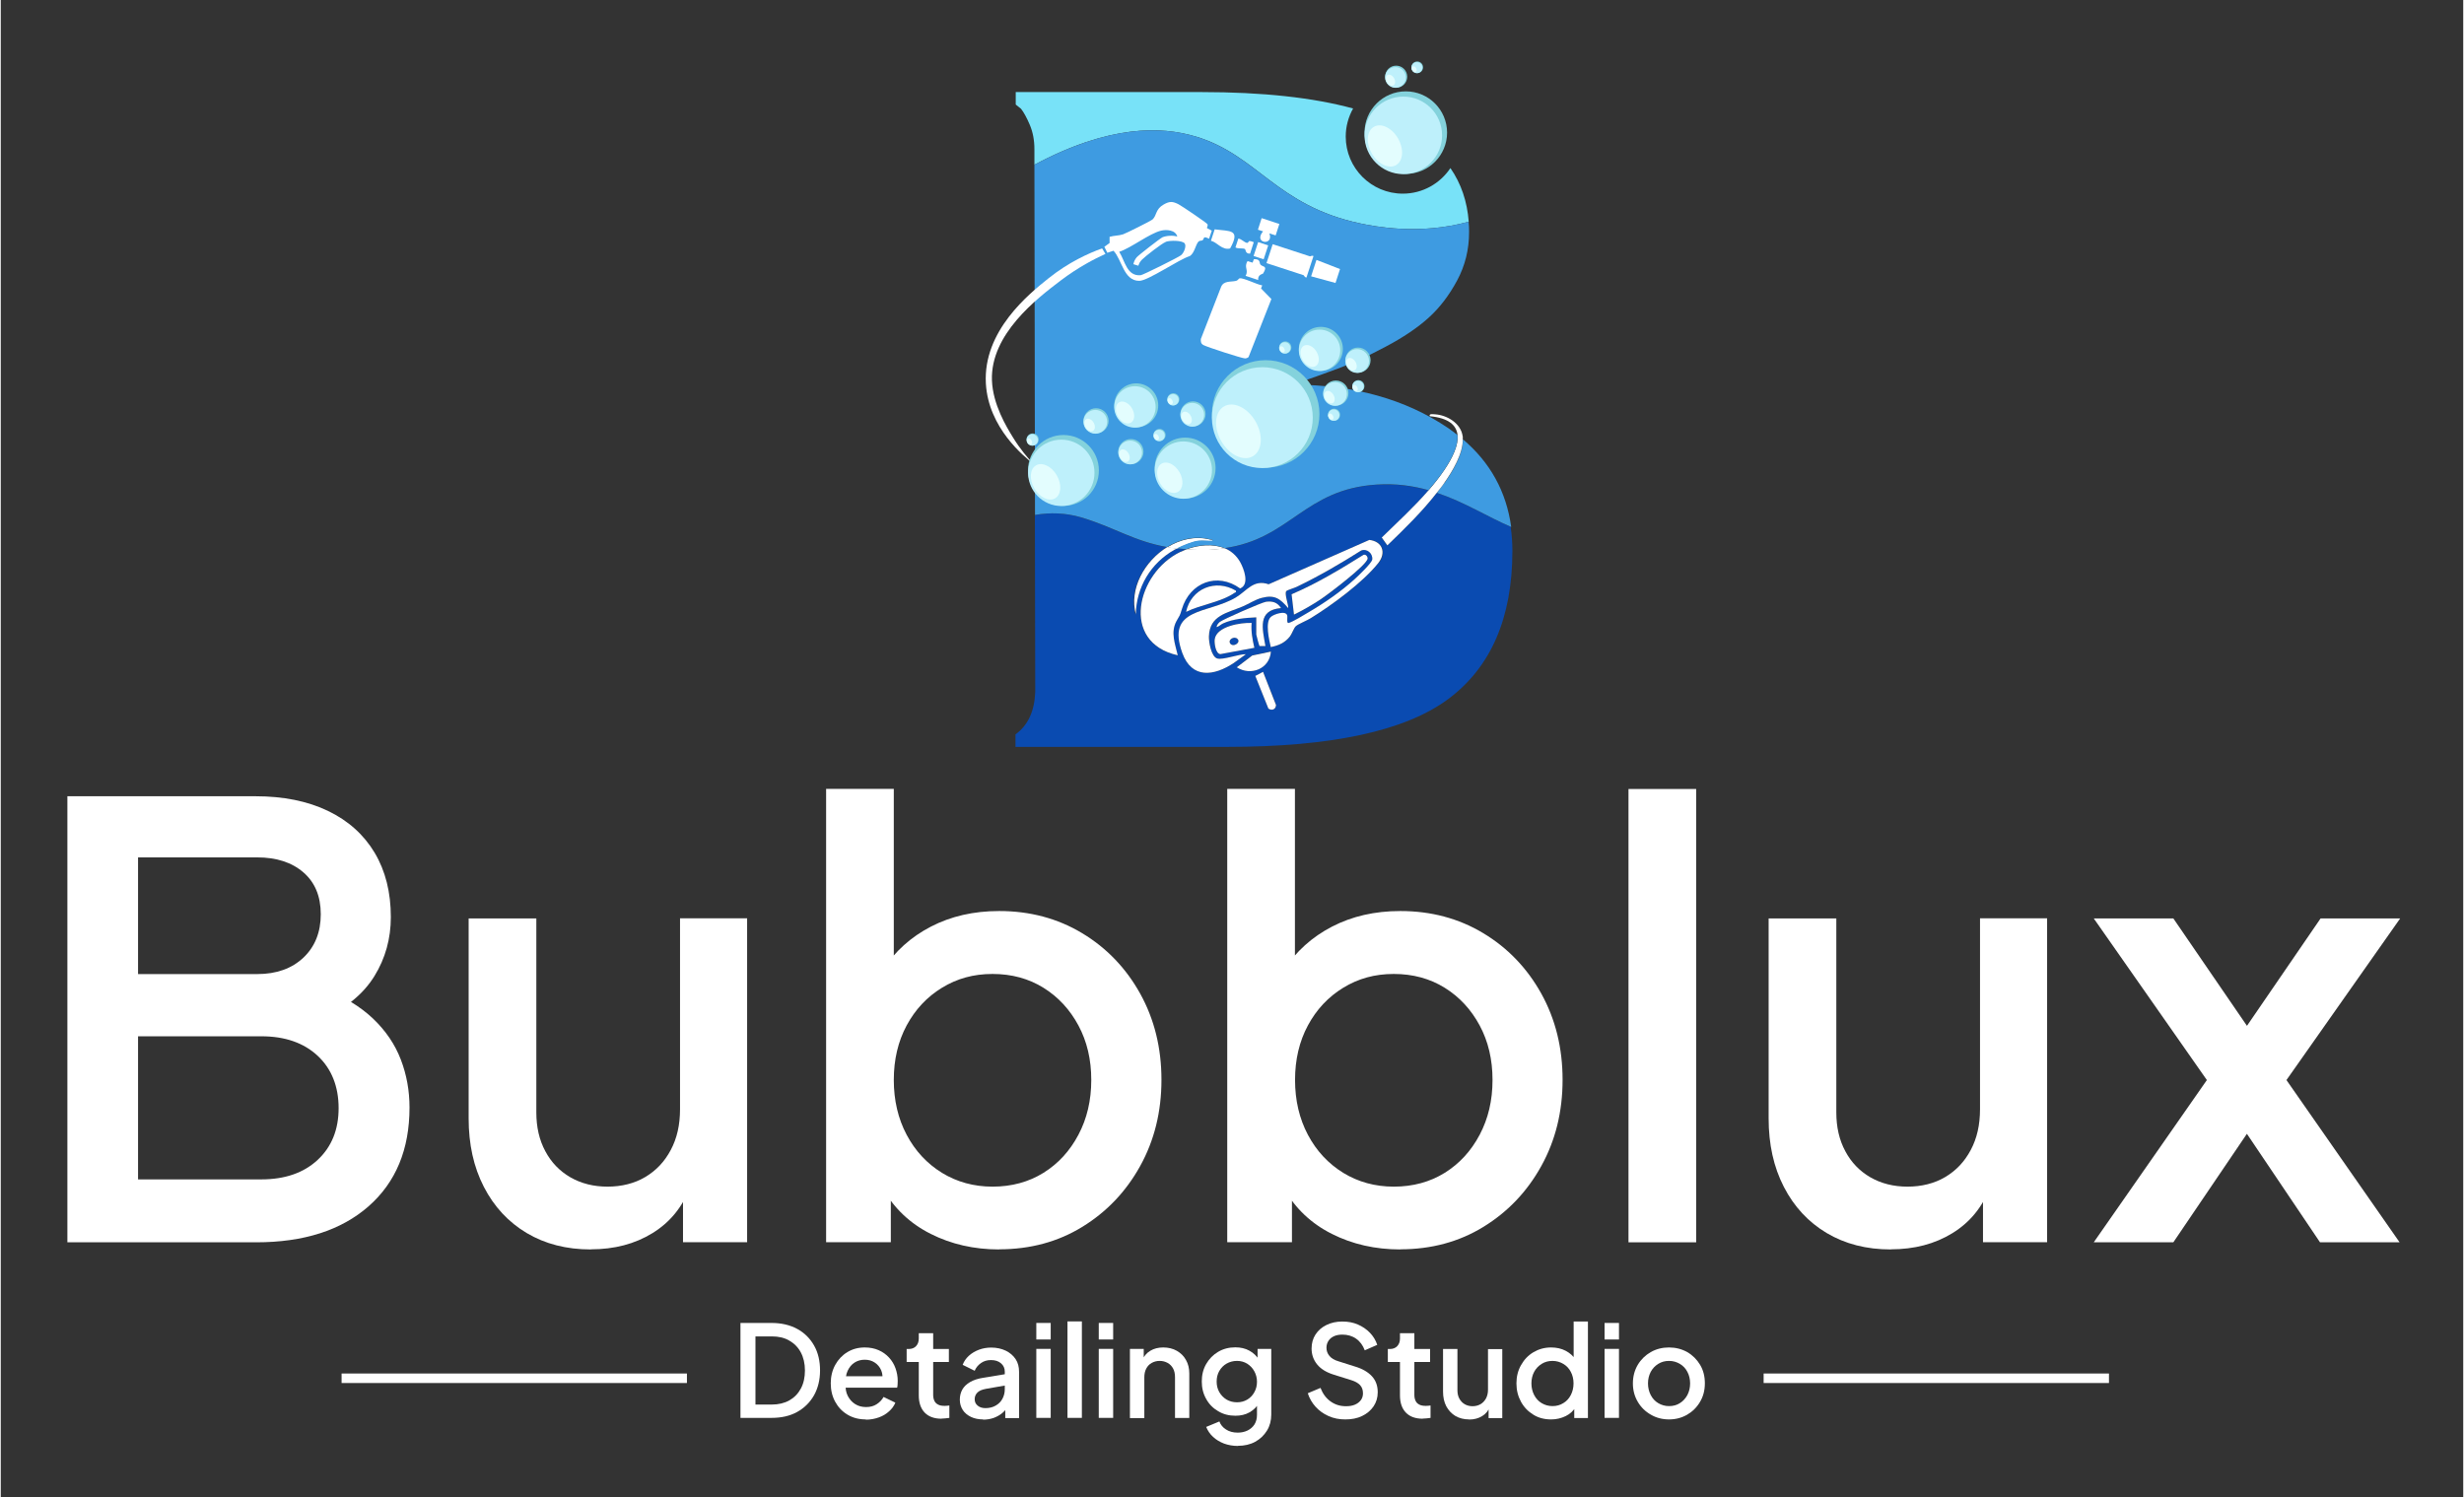 <?xml version="1.0" encoding="UTF-8"?><svg id="a" xmlns="http://www.w3.org/2000/svg" width="2.88in" height="1.75in" viewBox="0 0 207 125.86"><rect x="0" y="0" width="207" height="125.86" fill="#333333" stroke="none"/><path d="M5.6,104.44v-37.5h15.81c2.35,0,4.38.41,6.09,1.23,1.71.82,3.02,2,3.93,3.52.91,1.53,1.36,3.33,1.36,5.41,0,1.81-.46,3.47-1.38,4.96-.92,1.49-2.36,2.68-4.3,3.55v-2.52c1.71.67,3.1,1.52,4.18,2.54,1.07,1.02,1.85,2.17,2.34,3.45.49,1.28.73,2.62.73,4.03,0,3.52-1.15,6.29-3.45,8.31-2.3,2.01-5.44,3.02-9.44,3.02H5.6ZM11.54,81.89h10.02c1.61,0,2.9-.46,3.88-1.38.97-.92,1.46-2.14,1.46-3.65s-.49-2.68-1.46-3.52c-.97-.84-2.27-1.26-3.88-1.26h-10.02v9.82ZM11.54,99.15h10.37c1.98,0,3.56-.55,4.73-1.64,1.17-1.09,1.76-2.54,1.76-4.35s-.59-3.31-1.76-4.4c-1.17-1.09-2.75-1.64-4.73-1.64h-10.37v12.03Z" fill="#fff"/><path d="M49.6,105.04c-2.05,0-3.84-.46-5.39-1.38-1.54-.92-2.74-2.21-3.6-3.88s-1.28-3.58-1.28-5.76v-16.81h5.69v16.31c0,1.24.25,2.33.76,3.27.5.94,1.21,1.67,2.11,2.19.91.52,1.95.78,3.12.78s2.27-.27,3.17-.81c.91-.54,1.62-1.29,2.14-2.27.52-.97.78-2.11.78-3.42v-16.06h5.64v27.23h-5.39v-5.34l.6.7c-.64,1.68-1.69,2.97-3.17,3.88-1.48.91-3.2,1.36-5.18,1.36Z" fill="#fff"/><path d="M83.93,105.04c-2.11,0-4.04-.44-5.76-1.31-1.73-.87-3.06-2.13-4-3.78l.65-1.06v5.54h-5.44v-38.11h5.69v16.51l-.91-1.31c1.01-1.54,2.35-2.75,4.03-3.62,1.68-.87,3.59-1.31,5.74-1.31,2.58,0,4.91.62,6.97,1.86,2.06,1.24,3.69,2.94,4.88,5.08,1.19,2.15,1.79,4.56,1.79,7.25s-.6,5.1-1.79,7.25c-1.19,2.15-2.81,3.85-4.86,5.11-2.05,1.26-4.38,1.89-7,1.89ZM83.37,99.76c1.61,0,3.04-.39,4.28-1.16,1.24-.77,2.22-1.84,2.94-3.2.72-1.36,1.08-2.89,1.08-4.61s-.36-3.24-1.08-4.58c-.72-1.34-1.7-2.4-2.94-3.17-1.24-.77-2.67-1.16-4.28-1.16s-2.99.39-4.25,1.16c-1.26.77-2.25,1.83-2.97,3.17-.72,1.34-1.08,2.87-1.08,4.58s.36,3.25,1.08,4.61c.72,1.36,1.71,2.42,2.97,3.2,1.26.77,2.68,1.16,4.25,1.16Z" fill="#fff"/><path d="M117.65,105.04c-2.11,0-4.04-.44-5.76-1.31-1.73-.87-3.06-2.13-4-3.78l.65-1.06v5.54h-5.44v-38.11h5.69v16.51l-.91-1.31c1.01-1.54,2.35-2.75,4.03-3.62,1.68-.87,3.59-1.31,5.74-1.31,2.58,0,4.91.62,6.97,1.86,2.06,1.24,3.69,2.94,4.88,5.08,1.19,2.15,1.79,4.56,1.79,7.25s-.6,5.1-1.79,7.25c-1.19,2.15-2.81,3.85-4.86,5.11-2.05,1.26-4.38,1.89-7,1.89ZM117.1,99.76c1.61,0,3.04-.39,4.28-1.16,1.24-.77,2.22-1.84,2.94-3.2.72-1.36,1.08-2.89,1.08-4.61s-.36-3.24-1.08-4.58c-.72-1.34-1.7-2.4-2.94-3.17-1.24-.77-2.67-1.16-4.28-1.16s-2.99.39-4.25,1.16c-1.26.77-2.25,1.83-2.97,3.17-.72,1.34-1.08,2.87-1.08,4.58s.36,3.25,1.08,4.61c.72,1.36,1.71,2.42,2.97,3.2,1.26.77,2.68,1.16,4.25,1.16Z" fill="#fff"/><path d="M136.83,104.44v-38.11h5.69v38.11h-5.69Z" fill="#fff"/><path d="M158.88,105.04c-2.05,0-3.84-.46-5.39-1.38-1.54-.92-2.74-2.21-3.6-3.88s-1.28-3.58-1.28-5.76v-16.81h5.69v16.31c0,1.24.25,2.33.76,3.27.5.94,1.21,1.67,2.11,2.19.91.52,1.95.78,3.12.78s2.27-.27,3.17-.81c.91-.54,1.62-1.29,2.14-2.27.52-.97.78-2.11.78-3.42v-16.06h5.64v27.23h-5.39v-5.34l.6.7c-.64,1.68-1.69,2.97-3.17,3.88-1.48.91-3.2,1.36-5.18,1.36Z" fill="#fff"/><path d="M175.94,104.44l9.51-13.64-9.51-13.59h6.69l7.8,11.38h-3.22l7.8-11.38h6.69l-9.56,13.59,9.51,13.64h-6.69l-7.7-11.43h3.12l-7.75,11.43h-6.69Z" fill="#fff"/><path d="M62.18,119.2v-7.98h2.61c.83,0,1.55.17,2.16.5.61.33,1.08.8,1.42,1.4s.5,1.3.5,2.09-.17,1.48-.5,2.08c-.34.6-.81,1.07-1.42,1.41-.61.34-1.33.5-2.16.5h-2.61ZM63.45,118.08h1.37c.56,0,1.06-.12,1.47-.35.42-.24.74-.57.97-1,.23-.43.34-.94.34-1.52s-.12-1.09-.35-1.52-.56-.76-.97-.99c-.41-.24-.9-.35-1.47-.35h-1.37v5.73Z" fill="#fff"/><path d="M72.72,119.33c-.58,0-1.09-.13-1.54-.4-.45-.27-.79-.63-1.04-1.09s-.37-.98-.37-1.55.13-1.1.38-1.55c.25-.45.59-.81,1.02-1.07.43-.26.91-.39,1.46-.39.44,0,.83.08,1.17.23s.63.36.87.62c.24.26.42.56.54.89.12.34.19.69.19,1.07,0,.09,0,.19-.01.29,0,.1-.02.19-.04.28h-4.62v-.96h3.93l-.58.44c.07-.35.05-.66-.07-.94s-.3-.49-.54-.65c-.24-.16-.52-.24-.84-.24s-.61.08-.86.24c-.25.16-.44.39-.58.69-.14.3-.19.66-.16,1.08-.04.39.02.74.17,1.03.15.29.35.52.62.69s.57.25.92.25.65-.08.89-.24c.25-.16.44-.36.58-.61l.99.48c-.11.27-.29.52-.53.73-.24.22-.52.39-.86.51s-.69.19-1.09.19Z" fill="#fff"/><path d="M79.08,119.27c-.61,0-1.08-.17-1.41-.51s-.5-.83-.5-1.45v-2.81h-1.02v-1.09h.16c.27,0,.48-.08.63-.24s.23-.37.23-.64v-.45h1.21v1.33h1.32v1.09h-1.32v2.75c0,.2.03.37.1.51.06.14.17.25.31.32.14.08.33.11.56.11.06,0,.12,0,.19-.01.07,0,.14-.01.2-.02v1.04c-.1.01-.21.03-.33.04-.12.01-.23.02-.32.02Z" fill="#fff"/><path d="M82.59,119.33c-.39,0-.74-.07-1.03-.21s-.53-.33-.69-.58c-.16-.25-.25-.54-.25-.87,0-.31.07-.6.21-.85.14-.25.36-.46.65-.63.29-.17.66-.29,1.1-.36l2.01-.33v.95l-1.78.31c-.32.06-.56.16-.71.31s-.23.33-.23.56.08.4.25.54.38.21.65.21c.33,0,.62-.07.86-.21.25-.14.44-.33.57-.57s.2-.51.2-.8v-1.49c0-.29-.11-.52-.32-.7-.21-.18-.49-.27-.84-.27-.32,0-.6.08-.84.25s-.42.38-.53.65l-1.01-.5c.11-.29.28-.54.52-.76.24-.22.53-.39.85-.51s.67-.18,1.03-.18c.46,0,.86.09,1.22.26.35.17.63.41.83.71.2.3.29.66.29,1.06v3.9h-1.16v-1.05l.25.03c-.14.24-.31.44-.52.61-.21.17-.45.3-.72.4-.27.09-.57.14-.89.14Z" fill="#fff"/><path d="M87.05,112.61v-1.39h1.21v1.39h-1.21ZM87.05,119.2v-5.8h1.21v5.8h-1.21Z" fill="#fff"/><path d="M89.67,119.2v-8.11h1.21v8.11h-1.21Z" fill="#fff"/><path d="M92.3,112.61v-1.39h1.21v1.39h-1.21ZM92.3,119.2v-5.8h1.21v5.8h-1.21Z" fill="#fff"/><path d="M94.92,119.2v-5.8h1.16v1.14l-.14-.15c.14-.36.37-.64.69-.83.31-.19.68-.28,1.09-.28s.81.09,1.14.28c.33.19.59.44.77.77.19.33.28.71.28,1.14v3.74h-1.2v-3.42c0-.29-.05-.54-.16-.74-.11-.2-.26-.36-.46-.47s-.42-.17-.67-.17-.47.06-.67.17-.35.27-.46.48-.16.45-.16.74v3.42h-1.21Z" fill="#fff"/><path d="M104,121.56c-.42,0-.81-.07-1.17-.2-.36-.14-.66-.32-.92-.56s-.45-.52-.58-.84l1.11-.46c.1.27.28.5.55.67.27.18.6.27.99.27.31,0,.58-.06.83-.18.24-.12.44-.29.58-.51.14-.23.21-.49.21-.81v-1.31l.21.25c-.2.37-.48.65-.83.85s-.75.29-1.19.29c-.54,0-1.02-.12-1.45-.38-.43-.25-.77-.59-1.01-1.03-.25-.44-.37-.92-.37-1.47s.12-1.04.37-1.47c.25-.43.58-.77,1-1.02.42-.25.9-.38,1.45-.38.44,0,.84.09,1.18.28.35.19.63.46.85.82l-.16.3v-1.27h1.15v5.53c0,.5-.12.95-.36,1.34s-.57.71-.99.94c-.42.23-.91.34-1.46.34ZM103.93,117.89c.32,0,.61-.08.86-.23.25-.15.45-.36.59-.62.15-.26.22-.56.22-.88s-.08-.62-.23-.89-.35-.47-.6-.63c-.25-.15-.53-.23-.85-.23s-.62.08-.88.23c-.26.15-.46.36-.61.62s-.22.56-.22.89.07.61.22.88c.15.26.35.47.61.63.26.15.55.23.88.23Z" fill="#fff"/><path d="M113.01,119.33c-.5,0-.96-.09-1.39-.28-.43-.19-.79-.45-1.09-.78-.3-.33-.52-.71-.66-1.14l1.07-.45c.19.49.47.87.85,1.14s.8.4,1.29.4c.29,0,.54-.04.75-.13s.38-.22.5-.38c.12-.16.18-.35.18-.57,0-.29-.08-.52-.25-.7-.16-.17-.41-.31-.73-.41l-1.5-.47c-.6-.19-1.06-.47-1.37-.85-.31-.38-.47-.83-.47-1.34,0-.45.11-.84.33-1.18s.53-.61.92-.8c.39-.19.83-.29,1.33-.29s.91.08,1.31.25c.39.17.73.4,1.01.69.28.29.49.63.62,1.02l-1.05.46c-.16-.42-.4-.75-.73-.98-.33-.23-.72-.34-1.15-.34-.26,0-.5.04-.7.13-.2.09-.36.22-.47.39s-.17.36-.17.58c0,.26.08.49.25.69.16.2.41.35.75.45l1.39.44c.64.19,1.11.47,1.44.83s.48.81.48,1.34c0,.44-.12.84-.35,1.18-.23.34-.55.61-.96.81-.41.2-.88.29-1.41.29Z" fill="#fff"/><path d="M119.53,119.27c-.61,0-1.08-.17-1.41-.51s-.5-.83-.5-1.45v-2.81h-1.02v-1.09h.16c.27,0,.48-.08.63-.24s.23-.37.23-.64v-.45h1.21v1.33h1.32v1.09h-1.32v2.75c0,.2.03.37.1.51.06.14.17.25.31.32.14.08.33.11.56.11.06,0,.12,0,.19-.01.07,0,.14-.01.2-.02v1.04c-.1.01-.21.03-.33.04-.12.01-.23.02-.32.02Z" fill="#fff"/><path d="M123.43,119.33c-.44,0-.82-.1-1.15-.29-.33-.2-.58-.47-.77-.82-.18-.35-.27-.76-.27-1.23v-3.58h1.21v3.47c0,.26.05.5.16.7.11.2.26.36.45.47.19.11.41.17.66.17s.48-.06.67-.17c.19-.11.34-.27.46-.48.11-.21.17-.45.17-.73v-3.42h1.2v5.8h-1.15v-1.14l.13.15c-.14.36-.36.63-.67.82-.31.19-.68.29-1.1.29Z" fill="#fff"/><path d="M130.32,119.33c-.56,0-1.06-.13-1.49-.4-.44-.27-.79-.63-1.04-1.09-.25-.46-.38-.97-.38-1.54s.13-1.09.39-1.54c.26-.46.6-.82,1.04-1.08.44-.26.93-.4,1.48-.4.46,0,.87.09,1.23.28.36.19.64.44.85.77l-.18.28v-3.51h1.2v8.11h-1.15v-1.18l.14.22c-.2.35-.49.62-.86.8s-.78.28-1.22.28ZM130.44,118.21c.34,0,.64-.08.91-.25.27-.16.48-.39.63-.68.15-.29.23-.62.23-.98s-.08-.69-.23-.97c-.15-.29-.36-.51-.63-.67s-.57-.25-.91-.25-.64.08-.91.25-.48.39-.63.67-.23.61-.23.97.08.69.23.98c.15.29.36.52.63.68.27.16.57.25.92.25Z" fill="#fff"/><path d="M134.82,112.61v-1.39h1.21v1.39h-1.21ZM134.82,119.2v-5.8h1.21v5.8h-1.21Z" fill="#fff"/><path d="M140.24,119.33c-.56,0-1.07-.13-1.53-.4-.46-.26-.83-.62-1.1-1.08-.27-.46-.41-.97-.41-1.55s.14-1.1.41-1.56c.27-.45.64-.81,1.09-1.07.46-.26.97-.39,1.53-.39s1.08.13,1.54.39c.45.26.81.62,1.08,1.07.27.45.4.97.4,1.56s-.14,1.11-.41,1.56c-.27.46-.64.82-1.09,1.08-.46.26-.96.39-1.52.39ZM140.24,118.21c.34,0,.65-.08.91-.25.26-.16.47-.39.63-.68.15-.29.23-.62.23-.98s-.08-.69-.23-.97c-.15-.29-.36-.51-.63-.67s-.57-.25-.91-.25-.64.08-.91.25-.48.39-.63.67c-.15.29-.23.61-.23.97s.08.69.23.98c.15.29.36.52.63.68.27.16.57.25.91.25Z" fill="#fff"/><rect x="148.19" y="115.47" width="29.03" height=".8" fill="#fff"/><rect x="28.65" y="115.47" width="29.03" height=".8" fill="#fff"/><path d="M126.96,44.3c-1.97-.84-3.91-2.09-6.25-2.87-1.24,1.59-2.72,3.04-4.16,4.43l-.47-.66c1.31-1.26,2.72-2.56,3.94-3.98-1.31-.37-2.75-.57-4.39-.47-6.08.4-7.22,4.56-12.75,5.34.52.22.97.59,1.29,1.15.32.58.82,1.91,0,2.23-1.92-1.4-4.22-.5-4.89,1.73-.2.66-.16.47-.46,1.02-.51.94-.11,1.9.11,2.87-4.87-1.08-3.42-6.93.2-8.68.16-.08.34-.15.52-.22-.27-.02-.53-.04-.79-.07-.07.04-.16.08-.22.11-1.99,1.12-3.19,3.15-3.25,5.45-.59-2.17.73-4.5,2.64-5.68-2.82-.5-4.45-1.67-7.23-2.5-1.3-.39-2.6-.43-3.87-.2l.03,14.86c-.06,1.63-.61,2.82-1.66,3.58v1.05h17.79c8.78,0,14.97-1.34,18.57-4.01,3.6-2.67,5.41-6.83,5.41-12.47,0-.69-.05-1.35-.14-1.99ZM103.83,49.66c.04.18-.03.13-.1.17-1.17.81-2.81.98-4.09,1.61.41-1.96,2.48-2.8,4.19-1.78ZM103.9,56.09l1.3-.99,1.57-.33c-.1,1.44-1.68,2.08-2.87,1.32ZM106.31,54.31h-.5s-.27-.91-.27-.97v-1.44c-.92.03-1.95.12-2.79.51-.2.09-.35.27-.55.31.02-.16.15-.33.27-.43.26-.22,3.53-1.65,3.89-1.7.58-.08.95.05,1.27.54-2.01.16-1.57,1.73-1.32,3.18ZM105.15,52.37c-.06.72.08,1.4.23,2.09l-2.85.53c-.41,0-.53-.95-.48-1.26.17-1.1,2.21-1.4,3.1-1.36ZM106.56,59.57l-1.1-2.74.66-.35,1.09,2.79c-.03.37-.35.5-.64.3ZM115.81,47.33c-1.28,1.62-3.91,3.55-5.68,4.64-.3.18-1.07.5-1.26.68-.16.15-.31.6-.48.84-.41.55-.96.77-1.62.91-.14-.61-.49-2.08,0-2.53.24-.22,1.26-.56,1.38-.14.05.17-.08.7.13.64.37-.11,1.23-.64,1.62-.87,1.38-.8,2.75-1.75,3.93-2.82.29-.26,1.43-1.35,1.47-1.64.07-.51-.42-.96-.93-.76-1.75,1.11-3.54,2.15-5.41,3.05-.2.1-.78.26-.88.36-.19.18.18,1.14.16,1.44-.7-.8-1.14-1.15-2.22-.87-.58.15-1.06.49-1.6.72-1.32.56-2.79.75-2.85,2.51-.02.46.19,1.72.7,1.87.48.14,1.83-.38,2.41-.36l-1.01.73c-1.67,1.1-3.54,1.37-4.34-.84-1.39-3.85,2.16-3.27,4.5-4.66.94-.56,1.48-1.55,2.76-1.11l8.47-3.73c1.1.11,1.46,1.06.77,1.94ZM108.51,49.96c2.11-.9,4.08-2.09,6.02-3.3.21-.12.39.12.37.31-.05.54-3.28,2.98-3.9,3.39-.73.48-1.5.93-2.29,1.32l-.2-1.71Z" fill="#0a4bb1"/><path d="M103.96,53.71c-.28-.27-.83.07-.61.39.25.36.92-.09.61-.39Z" fill="#0a4bb1"/><path d="M121.35,40.6c-.2.28-.42.55-.63.83,2.34.78,4.28,2.03,6.25,2.87-.41-2.98-1.77-5.43-4.06-7.37.03,1.24-.88,2.72-1.55,3.68Z" fill="#3e9be1"/><path d="M100.47,11.48c5.17,1.56,6.75,5.8,13.8,7.3,1.2.25,4.95,1.01,9.13-.14-.13-1.71-.64-3.21-1.54-4.51-.86,1.29-2.33,2.15-4,2.15-2.65,0-4.8-2.15-4.8-4.8,0-.86.23-1.66.62-2.36-3.37-.92-7.62-1.38-12.75-1.38h-15.61v1.05l.44.35c.23.29.48.74.74,1.35.26.61.39,1.29.39,2.05v1.31c6.3-3.36,10.65-3.25,13.57-2.37Z" fill="#78e2f8"/><path d="M115.05,45.39l-8.47,3.73c-1.28-.44-1.82.55-2.76,1.11-2.34,1.4-5.89.81-4.5,4.66.8,2.21,2.67,1.95,4.34.84l1.01-.73c-.58-.02-1.93.5-2.41.36-.51-.15-.72-1.41-.7-1.87.06-1.76,1.53-1.95,2.85-2.51.54-.23,1.03-.57,1.6-.72,1.09-.28,1.53.07,2.22.87.02-.3-.35-1.26-.16-1.44.11-.1.68-.26.88-.36,1.87-.9,3.66-1.94,5.41-3.05.5-.19.99.26.93.76-.04.29-1.18,1.38-1.47,1.64-1.18,1.07-2.56,2.02-3.93,2.82-.38.22-1.24.76-1.62.87-.21.06-.08-.47-.13-.64-.13-.43-1.14-.09-1.38.14-.49.45-.14,1.92,0,2.53.65-.13,1.2-.36,1.62-.91.17-.23.32-.69.48-.84.19-.18.96-.49,1.26-.68,1.77-1.09,4.4-3.02,5.68-4.64.69-.88.34-1.82-.77-1.94Z" fill="#fff"/><path d="M99.66,46.19c-.18.07-.35.14-.52.22-3.63,1.75-5.07,7.6-.2,8.68-.22-.96-.62-1.92-.11-2.87.3-.55.26-.36.46-1.02.67-2.23,2.97-3.12,4.89-1.73.82-.32.33-1.65,0-2.23-.32-.56-.77-.93-1.29-1.15-.55.08-1.14.14-1.79.14-.52,0-.99-.02-1.44-.05Z" fill="#fff"/><path d="M99.66,46.19c.45.03.93.05,1.44.05.65,0,1.23-.06,1.79-.14-.98-.41-2.2-.29-3.23.09Z" fill="#fff"/><path d="M114.9,46.97c.02-.18-.17-.42-.37-.31-1.94,1.21-3.91,2.4-6.02,3.3l.2,1.71c.79-.39,1.56-.83,2.29-1.32.61-.41,3.85-2.85,3.9-3.39Z" fill="#fff"/><path d="M122.89,36.68c-.14-1.09-1.31-1.79-2.34-1.85-.15,0-.5-.08-.43.16,1.6.15,2.25.76,2.34,1.58.09.85-.42,1.92-1.11,2.94-.4.59-.84,1.15-1.32,1.7-1.22,1.41-2.64,2.71-3.94,3.98l.47.66c1.44-1.39,2.92-2.83,4.16-4.43.21-.27.44-.54.63-.83.67-.96,1.58-2.44,1.55-3.68,0-.08,0-.16,0-.24Z" fill="#fff"/><path d="M102.53,54.99l2.85-.53c-.16-.69-.29-1.38-.23-2.09-.89-.04-2.93.27-3.1,1.36-.05.31.07,1.25.48,1.26ZM103.96,53.71c.32.3-.36.75-.61.39-.22-.32.33-.66.61-.39Z" fill="#fff"/><path d="M107.63,51.13c-.32-.49-.7-.61-1.27-.54-.35.05-3.62,1.48-3.89,1.7-.12.1-.25.26-.27.43.2-.04.35-.22.55-.31.84-.38,1.88-.47,2.79-.51v1.44c0,.06.24.93.27.97h.5c-.25-1.45-.7-3.02,1.32-3.19Z" fill="#fff"/><path d="M103.83,49.66c-1.71-1.02-3.78-.18-4.19,1.78,1.27-.63,2.92-.8,4.09-1.61.07-.05.14.01.1-.17Z" fill="#fff"/><path d="M95.41,51.67c.05-2.3,1.25-4.32,3.25-5.45.06-.03.15-.07.22-.11-.28-.03-.56-.07-.82-.12-1.91,1.18-3.23,3.51-2.64,5.68Z" fill="#fff"/><path d="M101.89,45.47c.02-.12-.14-.09-.23-.11-1.23-.32-2.51-.02-3.6.65.26.05.54.09.82.12.53-.27,1.32-.59,1.81-.65.38-.04.82.03,1.2,0Z" fill="#fff"/><path d="M106.77,54.78l-1.57.33-1.3.99c1.19.76,2.77.12,2.87-1.32Z" fill="#fff"/><path d="M105.46,56.83l1.1,2.74c.3.2.62.07.64-.3l-1.09-2.79-.66.35Z" fill="#fff"/><path d="M121.69,36c-3.6-2.44-7.97-3.66-13.08-3.66,1.51-.52,2.82-.99,3.92-1.4,1.1-.41,2.4-1,3.88-1.79,1.48-.78,2.69-1.6,3.62-2.44.93-.84,1.73-1.89,2.4-3.14.67-1.25,1-2.6,1-4.06,0-.3-.01-.59-.04-.87-4.18,1.15-7.93.39-9.13.14-7.05-1.5-8.63-5.74-13.8-7.3-2.93-.88-7.27-.99-13.57,2.37l.03,17.44h0s0,1.39,0,1.39h0s.02,10.61.02,10.61c1.27-.22,2.56-.18,3.87.2,2.78.83,4.41,2,7.23,2.5,1.09-.67,2.37-.97,3.6-.65.09.02.25,0,.23.11-.38.03-.83-.04-1.2,0-.49.06-1.28.38-1.81.65.25.03.51.05.79.07,1.04-.38,2.25-.5,3.23-.09,5.54-.79,6.68-4.94,12.75-5.34,1.64-.11,3.08.1,4.39.47.47-.55.92-1.11,1.32-1.7.69-1.03,1.2-2.1,1.11-2.94-.25-.19-.49-.39-.76-.57ZM90.03,27.69h0c-.26.29-.52.59-.79.88.26-.29.52-.59.79-.88ZM87.83,31.57c.76-.91,1.56-1.8,2.35-2.66-.8.87-1.6,1.75-2.35,2.66Z" fill="#3e9be1"/><circle cx="106.33" cy="34.8" r="4.52" fill="#84d2dc"/><circle cx="106.05" cy="35.11" r="4.24" fill="#bef0fb"/><ellipse cx="104.04" cy="36.26" rx="1.66" ry="2.42" transform="translate(-4.19 56.88) rotate(-30)" fill="#e3fdfe"/><circle cx="118.11" cy="11.15" r="3.47" fill="#84d2dc"/><circle cx="117.9" cy="11.38" r="3.26" fill="#bef0fb"/><ellipse cx="116.35" cy="12.27" rx="1.27" ry="1.86" transform="translate(9.46 59.82) rotate(-30)" fill="#e3fdfe"/><circle cx="110.97" cy="29.33" r="1.85" fill="#84d2dc"/><circle cx="110.86" cy="29.45" r="1.74" fill="#bef0fb"/><ellipse cx="110.03" cy="29.92" rx=".68" ry=".99" transform="translate(-.22 59.03) rotate(-30)" fill="#e3fdfe"/><circle cx="95.45" cy="34.08" r="1.85" fill="#84d2dc"/><circle cx="95.34" cy="34.21" r="1.74" fill="#bef0fb"/><ellipse cx="94.51" cy="34.68" rx=".68" ry=".99" transform="translate(-4.68 51.9) rotate(-30)" fill="#e3fdfe"/><circle cx="99.56" cy="39.35" r="2.56" fill="#84d2dc"/><circle cx="99.41" cy="39.52" r="2.41" fill="#bef0fb"/><ellipse cx="98.27" cy="40.17" rx=".94" ry="1.37" transform="translate(-6.92 54.51) rotate(-30)" fill="#e3fdfe"/><circle cx="114.09" cy="30.28" r="1.06" fill="#84d2dc"/><circle cx="114.02" cy="30.35" r="1" fill="#bef0fb"/><ellipse cx="113.55" cy="30.62" rx=".39" ry=".57" transform="translate(-.1 60.88) rotate(-30)" fill="#e3fdfe"/><circle cx="117.3" cy="6.45" r=".93" fill="#84d2dc"/><circle cx="117.24" cy="6.51" r=".87" fill="#bef0fb"/><ellipse cx="116.83" cy="6.74" rx=".34" ry=".5" transform="translate(12.28 59.32) rotate(-30)" fill="#e3fdfe"/><circle cx="119.07" cy="5.66" r=".49" fill="#84d2dc"/><circle cx="119.04" cy="5.69" r=".46" fill="#bef0fb"/><ellipse cx="118.82" cy="5.82" rx=".18" ry=".26" transform="translate(13.01 60.19) rotate(-30)" fill="#e3fdfe"/><circle cx="112.23" cy="33.05" r="1.06" fill="#84d2dc"/><circle cx="112.16" cy="33.12" r="1" fill="#bef0fb"/><ellipse cx="111.69" cy="33.39" rx=".39" ry=".57" transform="translate(-1.73 60.32) rotate(-30)" fill="#e3fdfe"/><circle cx="95" cy="37.97" r="1.06" fill="#84d2dc"/><circle cx="94.94" cy="38.04" r="1" fill="#bef0fb"/><ellipse cx="94.46" cy="38.31" rx=".39" ry=".57" transform="translate(-6.5 52.36) rotate(-30)" fill="#e3fdfe"/><circle cx="100.22" cy="34.8" r="1.06" fill="#84d2dc"/><circle cx="100.16" cy="34.87" r="1" fill="#bef0fb"/><ellipse cx="99.69" cy="35.14" rx=".39" ry=".57" transform="translate(-4.22 54.55) rotate(-30)" fill="#e3fdfe"/><circle cx="92.07" cy="35.38" r="1.06" fill="#84d2dc"/><circle cx="92.01" cy="35.46" r="1" fill="#bef0fb"/><ellipse cx="91.53" cy="35.73" rx=".39" ry=".57" transform="translate(-5.6 50.55) rotate(-30)" fill="#e3fdfe"/><circle cx="98.57" cy="33.57" r=".51" fill="#84d2dc"/><circle cx="98.54" cy="33.61" r=".48" fill="#bef0fb"/><ellipse cx="98.31" cy="33.74" rx=".19" ry=".28" transform="translate(-3.7 53.67) rotate(-30)" fill="#e3fdfe"/><circle cx="107.98" cy="29.21" r=".51" fill="#84d2dc"/><circle cx="107.94" cy="29.25" r=".48" fill="#bef0fb"/><ellipse cx="107.72" cy="29.38" rx=".19" ry=".28" transform="translate(-.26 57.79) rotate(-30)" fill="#e3fdfe"/><circle cx="114.12" cy="32.47" r=".51" fill="#84d2dc"/><circle cx="114.09" cy="32.5" r=".48" fill="#bef0fb"/><ellipse cx="113.86" cy="32.63" rx=".19" ry=".28" transform="translate(-1.06 61.3) rotate(-30)" fill="#e3fdfe"/><circle cx="112.08" cy="34.87" r=".51" fill="#84d2dc"/><circle cx="112.05" cy="34.9" r=".48" fill="#bef0fb"/><ellipse cx="111.82" cy="35.03" rx=".19" ry=".28" transform="translate(-2.54 60.6) rotate(-30)" fill="#e3fdfe"/><circle cx="97.41" cy="36.57" r=".51" fill="#84d2dc"/><circle cx="97.37" cy="36.61" r=".48" fill="#bef0fb"/><ellipse cx="97.14" cy="36.74" rx=".19" ry=".28" transform="translate(-5.35 53.49) rotate(-30)" fill="#e3fdfe"/><circle cx="86.74" cy="36.95" r=".51" fill="#84d2dc"/><circle cx="86.71" cy="36.99" r=".48" fill="#bef0fb"/><ellipse cx="86.48" cy="37.12" rx=".19" ry=".28" transform="translate(-6.97 48.21) rotate(-30)" fill="#e3fdfe"/><path d="M104.13,23.4c-.06.01-.14.18-.28.21-.45.11-1.03-.03-1.26.49l-1.71,4.4c-.01.23,0,.39.22.51.31.17,3.21,1.11,3.49,1.12.11,0,.21-.04.3-.11l1.92-4.88-.87-.89.1-.26c-.41-.05-1.6-.66-1.89-.59Z" fill="#fff"/><path d="M100.67,20.32c-.24.29-.33.97-.72,1.21-.89.26-3.52,2.09-4.25,2.08-1.31,0-1.45-1.78-2.16-2.53l-.52.17-.25-.5.44-.32v-.52c.37-.11.76-.09,1.13-.21.25-.08,2.34-1.13,2.47-1.24.39-.36.23-.86.95-1.27.5-.28.74-.27,1.24-.02.26.13,2.35,1.55,2.43,1.67s-.06.29-.03.34l.4.21-.23.68c-.55-.29-.38.02-.55.13-.09.06-.24,0-.34.12ZM97.93,20.34c-.33.12-1.71,1.2-1.99,1.48-.16.16-.25.31-.31.52l-.42-.13c.05-.23.13-.4.28-.58.14-.17,1.97-1.59,2.16-1.68.32-.14.92-.18,1.25-.06-.14-.56-.9-.61-1.36-.5-.99.24-2.48,1.43-3.52,1.78.49.77.63,2.05,1.79,1.97.19-.01,3.17-1.5,3.4-1.68.25-.19.48-.78.31-1-.21-.26-1.24-.26-1.59-.13Z" fill="#fff"/><path d="M106.92,20.53l-.52,1.59,3.13,1.02s.1.2.23.19l.59-1.8c-.1-.08-.27.03-.3.02l-3.13-1.02Z" fill="#fff"/><polygon points="110.6 21.85 110.15 23.23 112.2 23.79 112.58 22.62 110.6 21.85" fill="#fff"/><path d="M102.04,19.29l-.31.95c.57.15.91.81,1.61.65.92-1.65-.02-1.43-1.3-1.61Z" fill="#fff"/><path d="M105.99,18.35l-.31.96.43.14c-.86,1.03.94,1.25.53.17l.53.17.31-.96-1.49-.49Z" fill="#fff"/><path d="M105.34,21.79l-.11.29-.42-.13c-.34.52.12.75-.17,1.24l1.06.35c-.05-.46.38-.5.41-.54.43-.7-.02-.52-.22-.76-.11-.13.03-.48-.55-.45Z" fill="#fff"/><rect x="105.31" y="20.64" width="1.23" height=".89" transform="translate(52.93 115.18) rotate(-71.87)" fill="#fff"/><path d="M104.93,20.27s-.08.16-.16.15c-.24-.03-.47-.34-.74-.36l-.24.74c.23.14.6.03.81.14.04.02.02.42.42.38l.31-.96c-.14-.04-.25-.11-.41-.09Z" fill="#fff"/><path d="M92.86,21.34l-.28-.46c-1.13.41-2.81,1.16-4.52,2.53-1.61,1.29-5.5,4.4-5.25,8.83.21,3.74,3.23,6.16,3.98,6.74-.48-.5-1.11-1.24-1.71-2.22-.53-.86-1.69-2.76-1.76-4.79-.13-3.88,3.77-6.86,5.77-8.38,1.49-1.13,2.86-1.83,3.76-2.24Z" fill="#fff"/><circle cx="89.33" cy="39.55" r="2.98" fill="#84d2dc"/><circle cx="89.15" cy="39.75" r="2.79" fill="#bef0fb"/><ellipse cx="87.83" cy="40.51" rx="1.09" ry="1.6" transform="translate(-8.49 49.34) rotate(-30)" fill="#e3fdfe"/></svg>